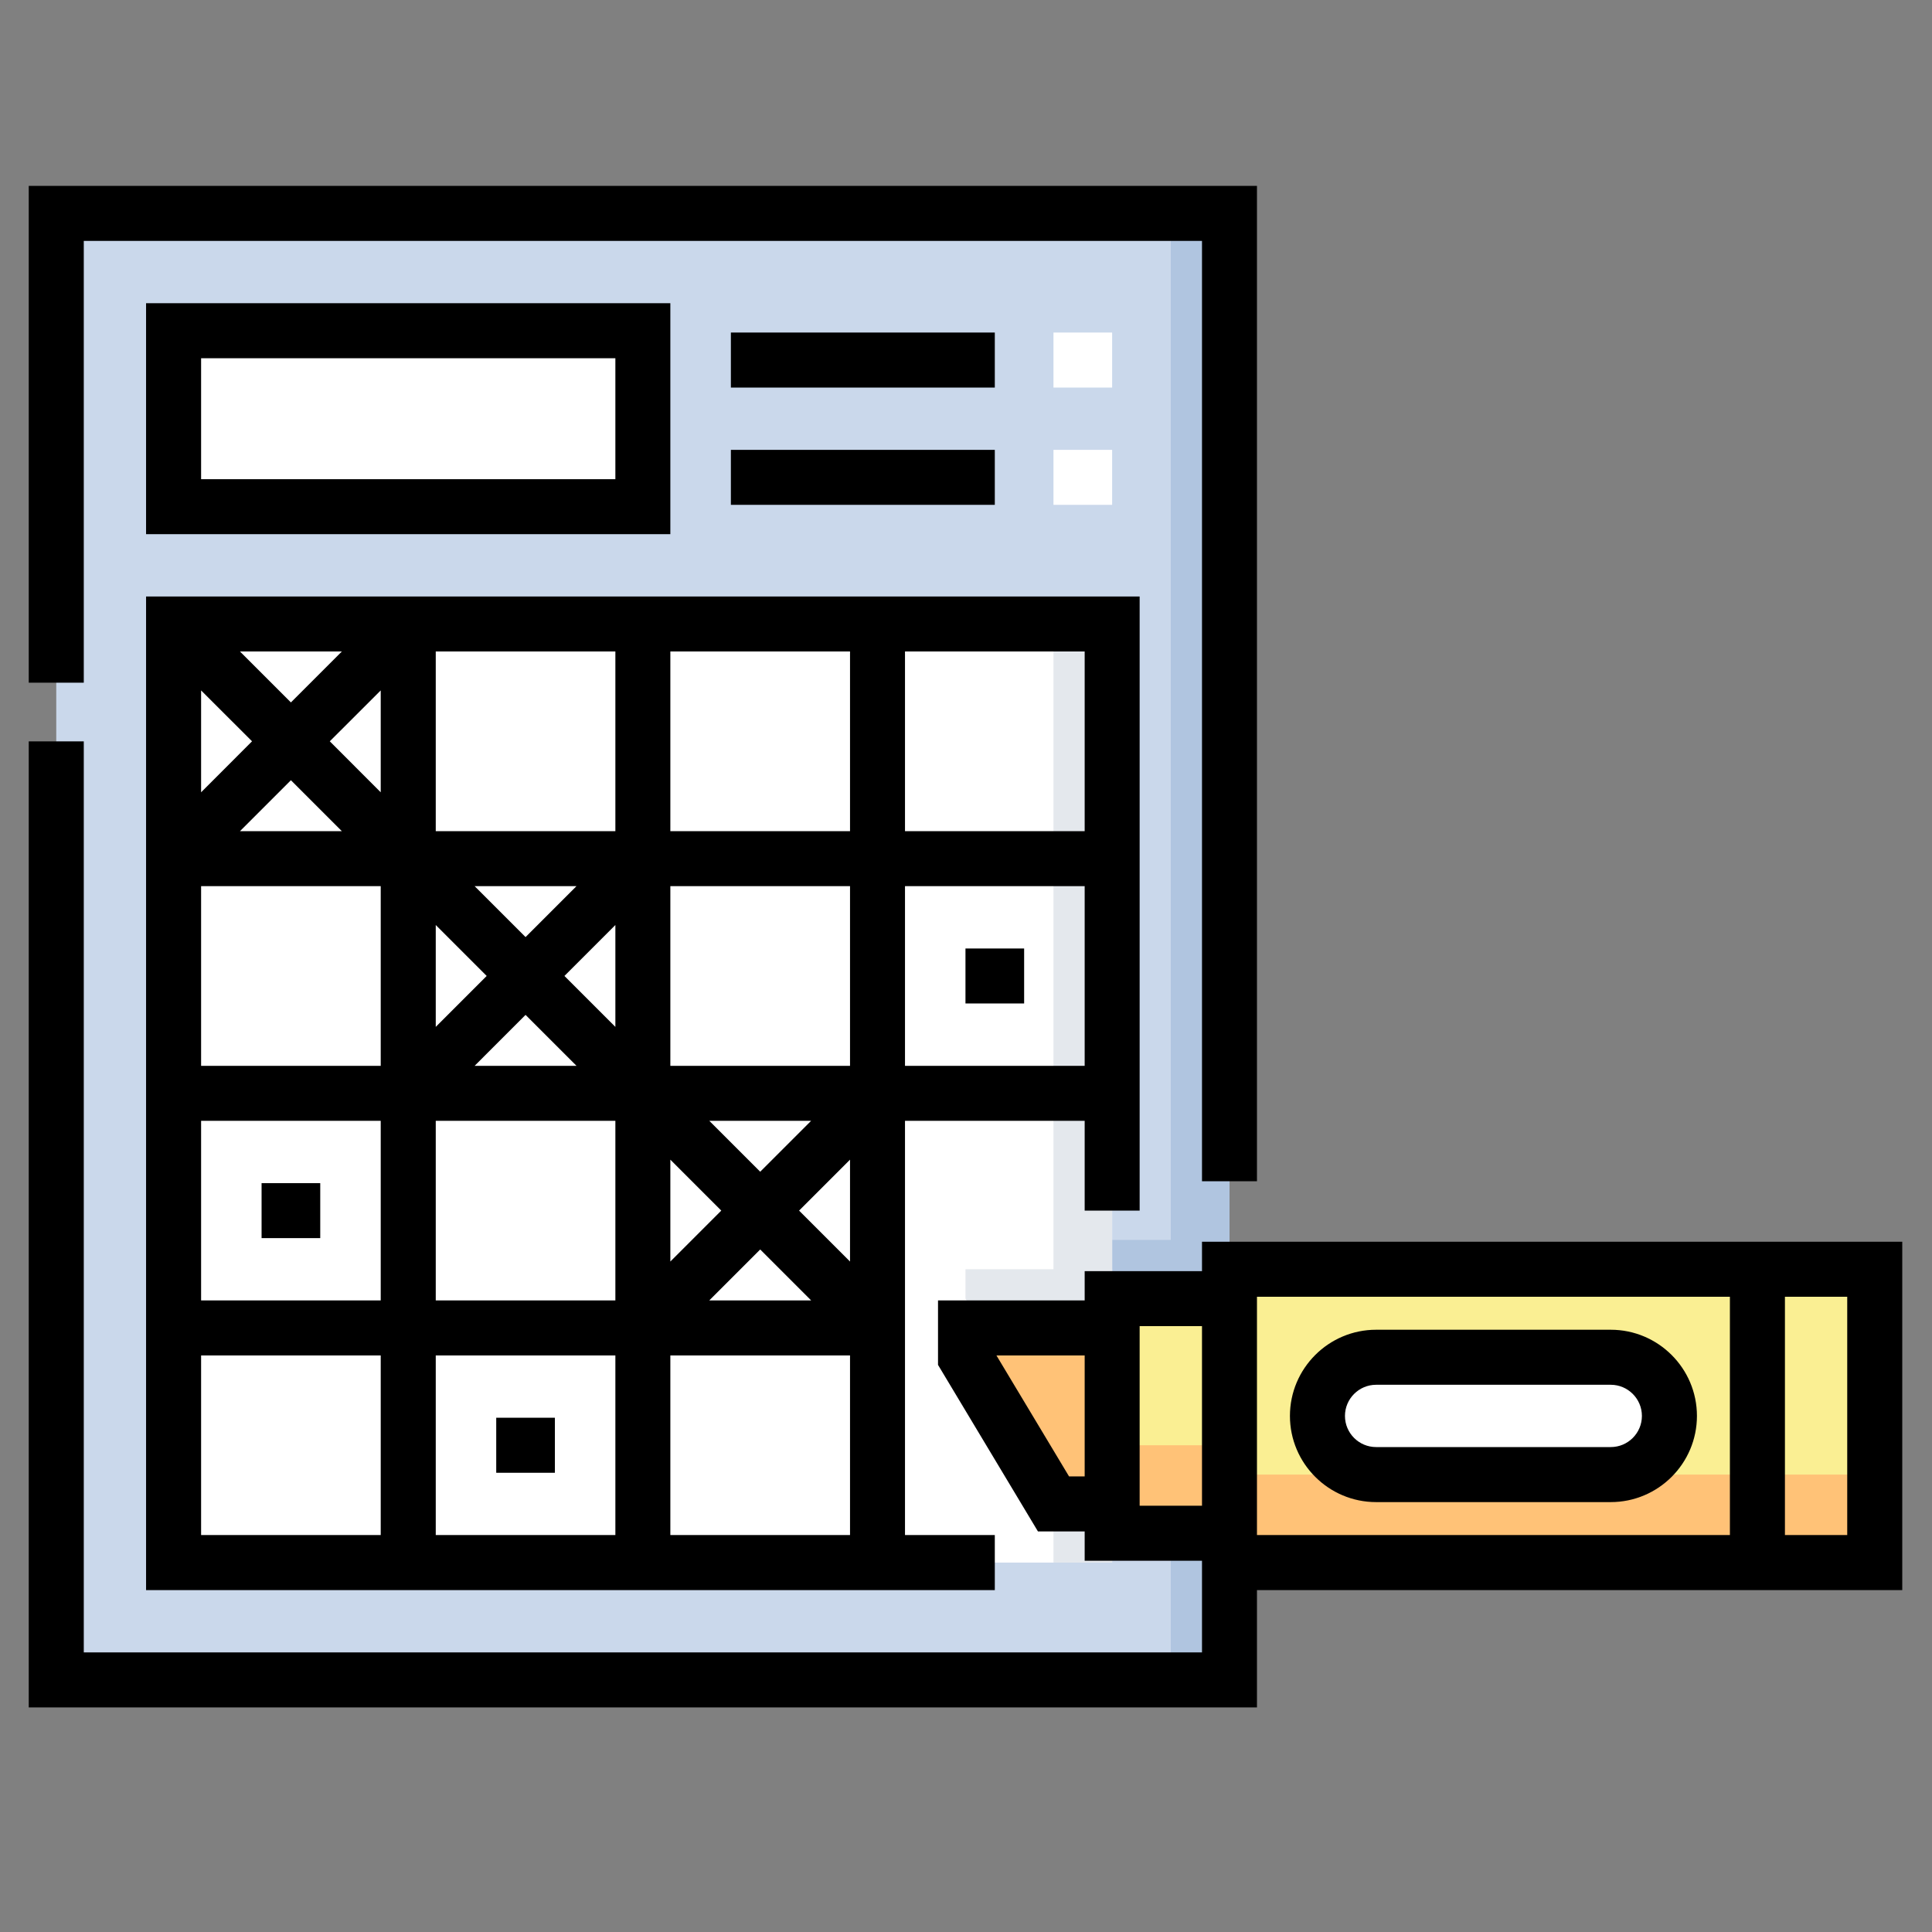<svg width="33" height="33" viewBox="0 0 33 33" fill="none" xmlns="http://www.w3.org/2000/svg">
<rect x="0" y="0" width="33" height="33" fill="#808080" stroke="none"/>
<g clip-path="url(#clip0_74_2613)">
<path d="M0.961 3.645H21V28.694H0.961V3.645Z" fill="#CAD8EB"/>
<path d="M19.998 3.645H21V28.694H19.998V3.645Z" fill="#B0C5E0"/>
<path d="M21 26.189H18.996V21.179H21" fill="#B0C5E0"/>
<path d="M2.965 10.659H18.996V26.69H2.965V10.659Z" fill="white"/>
<path d="M17.994 10.659H18.996V26.69H17.994V10.659Z" fill="#E4E8ED"/>
<path d="M18.996 24.686H17.994L16.491 22.181V21.68H18.996" fill="#E4E8ED"/>
<path d="M2.965 5.649H10.981V8.655H2.965V5.649Z" fill="white"/>
<path d="M21 21.68H32.022V26.69H21V21.68Z" fill="#FAEF93"/>
<path d="M21 25.187H32.022V26.69H21V25.187Z" fill="#FFC277"/>
<path d="M30.018 21.68H32.022V26.69H30.018V21.68Z" fill="#FAEF93"/>
<path d="M30.018 25.187H32.022V26.69H30.018V25.187Z" fill="#FFC277"/>
<path d="M18.996 25.688H17.994L16.491 23.183V22.682H18.996" fill="#FFC277"/>
<path d="M21 26.189H18.996V22.181H21" fill="#FAEF93"/>
<path d="M21 26.189H18.996V24.686H21" fill="#FFC277"/>
<path d="M27.513 25.187H23.505C22.952 25.187 22.503 24.738 22.503 24.185C22.503 23.632 22.952 23.183 23.505 23.183H27.513C28.066 23.183 28.515 23.632 28.515 24.185C28.515 24.738 28.066 25.187 27.513 25.187Z" fill="white"/>
<path d="M17.994 5.68H18.996V6.62H17.994V5.68Z" fill="white"/>
<path d="M17.994 7.684H18.996V8.623H17.994V7.684Z" fill="white"/>
<path d="M19.466 20.678V10.189H2.495V27.16H16.992V26.22H15.458V19.144H18.527V20.678H19.466ZM11.45 19.808L12.32 20.678L11.45 21.548V19.808ZM12.115 19.144H13.855L12.985 20.014L12.115 19.144ZM13.855 22.212H12.115L12.985 21.342L13.855 22.212ZM7.443 15.8L8.313 16.67L7.443 17.54V15.8ZM8.107 15.136H9.847L8.977 16.006L8.107 15.136ZM9.847 18.205H8.107L8.977 17.335L9.847 18.205ZM5.839 11.128L4.969 11.998L4.099 11.128H5.839ZM5.839 14.197H4.099L4.969 13.327L5.839 14.197ZM3.435 11.793L4.305 12.662L3.435 13.533V11.793ZM6.503 26.22H3.435V23.152H6.503V26.22ZM6.503 22.212H3.435V19.144H6.503V22.212ZM6.503 18.205H3.435V15.136H6.503V18.205ZM6.503 13.533L5.633 12.662L6.503 11.793V13.533ZM10.511 26.22H7.443V23.152H10.511V26.22ZM10.511 22.212H7.443V19.144H10.511V22.212ZM10.511 17.54L9.641 16.67L10.511 15.8V17.54ZM10.511 14.197H7.443V11.128H10.511V14.197ZM14.519 26.22H11.45V23.152H14.519V26.22ZM14.519 21.548L13.649 20.678L14.519 19.808V21.548ZM14.519 18.205H11.45V15.136H14.519V18.205ZM14.519 14.197H11.45V11.128H14.519V14.197ZM15.458 11.128H18.527V14.197H15.458V11.128ZM15.458 18.205V15.136H18.527V18.205H15.458Z" fill="black"/>
<path d="M2.495 5.179V9.124H11.45V5.179H2.495ZM10.511 8.185H3.435V6.119H10.511V8.185Z" fill="black"/>
<path d="M1.431 4.115H20.531V20.177H21.47V3.175H0.491V11.661H1.431V4.115Z" fill="black"/>
<path d="M20.531 21.21V21.712H18.527V22.212H16.022V23.313L17.729 26.158H18.527V26.659H20.531V28.224H1.431V12.663H0.491V29.164H21.47V27.16H32.492V21.21H20.531ZM18.527 25.218H18.26L17.02 23.152H18.527V25.218ZM20.531 25.719H19.466V22.651H20.531V25.719ZM29.548 26.22H21.47V22.15H29.548V26.22ZM31.552 26.22H30.488V22.15H31.552V26.22Z" fill="black"/>
<path d="M23.505 25.657H27.513C28.324 25.657 28.985 24.997 28.985 24.185C28.985 23.373 28.324 22.713 27.513 22.713H23.505C22.694 22.713 22.033 23.373 22.033 24.185C22.033 24.997 22.694 25.657 23.505 25.657ZM23.505 23.653H27.513C27.806 23.653 28.045 23.892 28.045 24.185C28.045 24.479 27.806 24.717 27.513 24.717H23.505C23.212 24.717 22.973 24.479 22.973 24.185C22.973 23.892 23.212 23.653 23.505 23.653Z" fill="black"/>
<path d="M12.484 5.68H16.992V6.62H12.484V5.68Z" fill="black"/>
<path d="M12.484 7.684H16.992V8.623H12.484V7.684Z" fill="black"/>
<path d="M8.476 24.216H9.478V25.156H8.476V24.216Z" fill="black"/>
<path d="M4.468 20.209H5.47V21.148H4.468V20.209Z" fill="black"/>
<path d="M16.491 16.201H17.493V17.14H16.491V16.201Z" fill="black"/>
</g>
<defs>
<clipPath id="clip0_74_2613">
<rect width="32" height="32" fill="white" transform="translate(0.491 0.169)"/>
</clipPath>
</defs>
</svg>
